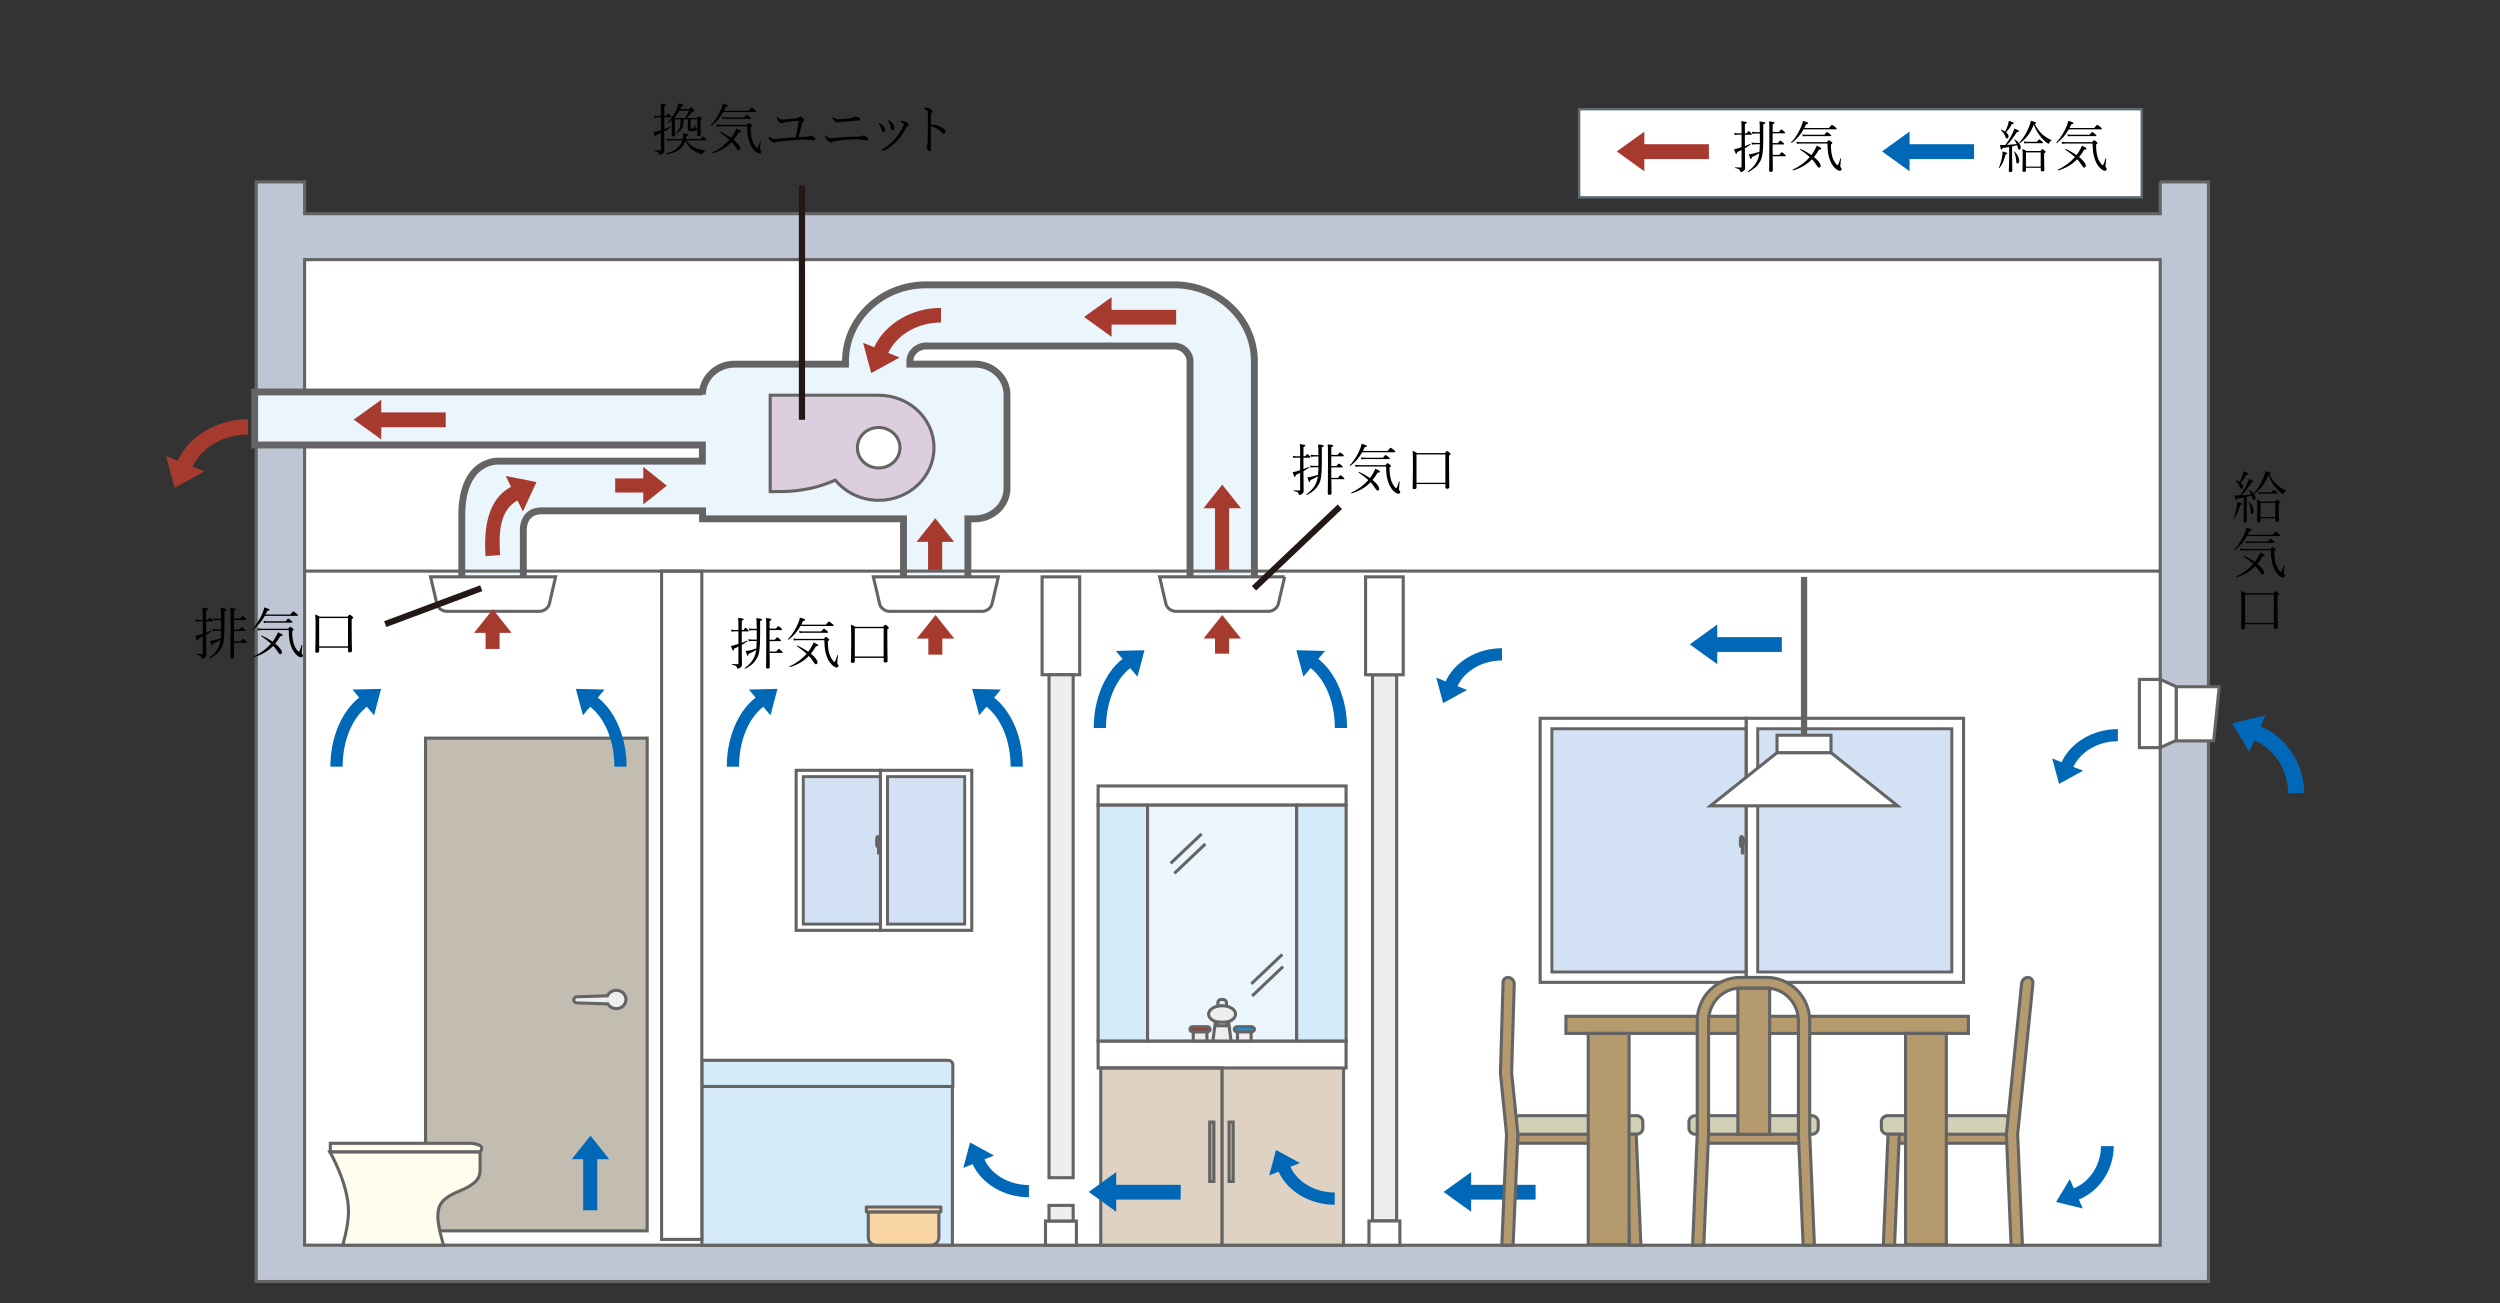<?xml version="1.0" encoding="UTF-8"?>
<svg id="_レイヤー_2" data-name="レイヤー 2" xmlns="http://www.w3.org/2000/svg" xmlns:xlink="http://www.w3.org/1999/xlink" viewBox="0 0 434.34 226.44">
  <rect x="0" y="0" width="434.34" height="226.44" fill="#333333" stroke="none"/>
  <defs>
    <style>
      .cls-1, .cls-2, .cls-3, .cls-4, .cls-5, .cls-6, .cls-7, .cls-8 {
        fill: none;
      }

      .cls-2 {
        stroke-width: 1.09px;
      }

      .cls-2, .cls-3, .cls-4, .cls-5, .cls-9, .cls-8 {
        stroke: #656464;
      }

      .cls-3 {
        stroke-width: 1.2px;
      }

      .cls-10 {
        fill: #d2e2f4;
      }

      .cls-4 {
        stroke-width: .51px;
      }

      .cls-5, .cls-9, .cls-8 {
        stroke-width: .54px;
      }

      .cls-6 {
        stroke: #231815;
        stroke-width: 1.08px;
      }

      .cls-11 {
        fill: #bfc6d3;
      }

      .cls-12 {
        fill: #b59a6d;
      }

      .cls-7 {
        stroke: #5d6970;
        stroke-width: .42px;
      }

      .cls-13 {
        fill: #009fe8;
      }

      .cls-14 {
        fill: #dccedf;
      }

      .cls-15 {
        fill: #d2d0b5;
      }

      .cls-16 {
        fill: #c2bcb1;
      }

      .cls-9, .cls-17 {
        fill: #fff;
      }

      .cls-18 {
        fill: #dfd2c2;
      }

      .cls-19 {
        fill: #d5ebf9;
      }

      .cls-20 {
        fill: #eaf5fc;
      }

      .cls-21 {
        fill: #fad6a4;
      }

      .cls-22 {
        fill: #fffded;
      }

      .cls-23 {
        fill: #eeeeef;
      }

      .cls-8 {
        stroke-linejoin: round;
      }

      .cls-24 {
        fill: #0068b6;
      }

      .cls-25 {
        fill: #d2ecfa;
      }

      .cls-26 {
        clip-path: url(#clippath);
      }

      .cls-27 {
        fill: #a73a2f;
      }

      .cls-28 {
        fill: #656464;
      }
    </style>
    <clipPath id="clippath">
      <polyline class="cls-1" points="434.34 0 434.34 226.44 0 226.44 0 0"/>
    </clipPath>
  </defs>
  <g id="image2">
    <g class="cls-26">
      <g>
        <rect class="cls-1" x="7.97" y="35.68" width="413.93" height="185.74"/>
        <g>
          <g>
            <rect class="cls-17" x="274.35" y="18.97" width="97.75" height="15.32"/>
            <rect class="cls-17" x="52.92" y="45.11" width="322.39" height="171.22"/>
            <path class="cls-11" d="M114.94,216.33h-62.02V45.11h322.39v171.23H114.94ZM375.31,31.6v5.53H52.92v-5.53h-8.4v191.04h339.17V31.6h-8.39Z"/>
            <path class="cls-5" d="M114.94,216.33h-62.02V45.11h322.39v171.23H114.94M375.31,31.6v5.53H52.92v-5.53h-8.4v191.04h339.17V31.6h-8.39Z"/>
            <rect class="cls-23" x="238.45" y="117.23" width="4.2" height="94.89"/>
            <rect class="cls-5" x="238.45" y="117.23" width="4.2" height="94.89"/>
            <rect class="cls-17" x="237.25" y="100.22" width="6.54" height="17.01"/>
            <rect class="cls-5" x="237.25" y="100.22" width="6.54" height="17.01"/>
            <rect class="cls-17" x="237.84" y="212.13" width="5.37" height="4.21"/>
            <rect class="cls-5" x="237.84" y="212.13" width="5.37" height="4.21"/>
            <rect class="cls-17" x="181.05" y="100.22" width="6.53" height="17.01"/>
            <rect class="cls-5" x="181.05" y="100.22" width="6.53" height="17.01"/>
            <rect class="cls-17" x="181.64" y="212.13" width="5.37" height="4.21"/>
            <rect class="cls-5" x="181.64" y="212.13" width="5.37" height="4.21"/>
            <rect class="cls-23" x="182.25" y="117.23" width="4.2" height="87.38"/>
            <rect class="cls-5" x="182.25" y="117.23" width="4.2" height="87.38"/>
            <rect class="cls-23" x="182.25" y="209.42" width="4.2" height="2.71"/>
            <rect class="cls-5" x="182.25" y="209.42" width="4.2" height="2.71"/>
            <polygon class="cls-17" points="375.32 129.89 378.11 128.62 378.11 119.31 375.32 118.05 375.32 129.89"/>
            <polygon class="cls-5" points="378.11 128.62 375.31 129.89 375.31 118.04 378.11 119.31 378.11 128.62"/>
            <rect class="cls-16" x="73.93" y="128.24" width="38.51" height="85.6"/>
            <rect class="cls-5" x="73.93" y="128.24" width="38.51" height="85.6"/>
            <g>
              <path class="cls-23" d="M107.07,172.05c-.69,0-1.28.4-1.54.96l-5.29.17c-.31,0-.56.24-.56.53s.25.53.56.53l5.36.17c.29.49.84.83,1.47.83.93,0,1.68-.71,1.68-1.6s-.75-1.59-1.68-1.59"/>
              <path class="cls-5" d="M107.07,172.05c-.69,0-1.28.4-1.54.96l-5.29.17c-.31,0-.56.24-.56.53s.25.53.56.53l5.36.17c.29.49.84.83,1.47.83.93,0,1.68-.71,1.68-1.6s-.75-1.59-1.68-1.59Z"/>
              <path class="cls-22" d="M57.39,198.63h24.41c.29,0,1.87.24,1.87.73v.25c0,.3-.25.54-.57.54h-25.71v-1.52Z"/>
              <path class="cls-5" d="M57.39,198.63h24.41c.29,0,1.87.24,1.87.73v.25c0,.3-.25.54-.57.54h-25.71v-1.52Z"/>
              <path class="cls-22" d="M60.55,210.5c0,2.51-1.01,5.83-1.01,5.83h17.52s-1.01-3.29-.99-4.99c.02-1.7.37-3.04,3.67-4.38,3.3-1.34,3.67-2.52,3.67-3.75v-3.06h-26.09s3.23,5.51,3.23,10.35"/>
              <path class="cls-5" d="M60.55,210.5c0,2.51-1.01,5.83-1.01,5.83h17.52s-1.01-3.29-.99-4.99c.02-1.7.37-3.04,3.67-4.38,3.3-1.34,3.67-2.52,3.67-3.75v-3.06h-26.09s3.23,5.51,3.23,10.35Z"/>
            </g>
            <polygon class="cls-24" points="309.57 110.69 298.35 110.69 298.35 108.5 293.57 111.95 298.35 115.39 298.35 113.27 309.57 113.27 309.57 110.69"/>
            <polygon class="cls-24" points="266.79 205.84 255.59 205.84 255.59 203.63 250.8 207.08 255.59 210.53 255.59 208.41 266.79 208.41 266.79 205.84"/>
            <polygon class="cls-27" points="163.72 113.74 163.72 110.95 165.8 110.95 162.54 106.85 159.27 110.95 161.28 110.95 161.28 113.74 163.72 113.74"/>
            <polygon class="cls-27" points="213.54 113.57 213.54 110.94 215.61 110.94 212.35 106.85 209.09 110.94 211.09 110.94 211.09 113.57 213.54 113.57"/>
            <g>
              <path class="cls-27" d="M43.1,75.49v-2.65c-5.36,0-10.24,2.89-12.23,7.2l-2.02-.81,1.49,5.52,5.19-2.85-2.08-.83c1.54-3.34,5.4-5.58,9.64-5.58"/>
              <path class="cls-24" d="M229.04,114.48l1.16-1.39-4.98-.12,1.23,4.59,1.26-1.49c2.59,2.04,4.2,6.01,4.2,10.41h2.12c0-5-1.9-9.58-4.99-11.99"/>
              <path class="cls-24" d="M195.02,114.48l-1.16-1.39,4.98-.12-1.22,4.59-1.27-1.49c-2.59,2.04-4.2,6.01-4.2,10.41h-2.13c0-5,1.91-9.58,4.99-11.99"/>
              <path class="cls-24" d="M172.72,121.19l1.17-1.39-4.99-.12,1.23,4.59,1.25-1.48c2.6,2.03,4.2,6,4.2,10.41h2.12c0-5-1.91-9.58-4.99-12"/>
              <path class="cls-24" d="M131.27,121.19l-1.17-1.39,4.98-.12-1.22,4.59-1.26-1.48c-2.6,2.03-4.2,6-4.2,10.41h-2.13c0-5,1.9-9.58,5-12"/>
              <path class="cls-24" d="M397.51,137.81h2.8c0-5.1-3.04-9.75-7.57-11.62l.86-1.93-5.82,1.41,3,4.94.88-1.98c3.5,1.46,5.86,5.14,5.86,9.18"/>
            </g>
            <rect class="cls-18" x="191.24" y="185.54" width="21.09" height="30.79"/>
            <rect class="cls-5" x="191.24" y="185.54" width="21.09" height="30.79"/>
            <rect class="cls-18" x="212.33" y="185.54" width="21.09" height="30.79"/>
            <path class="cls-5" d="M233.86,136.55h-43.08v3.33h43.08v-3.33ZM233.86,180.86h-43.08v4.68h43.08v-4.68ZM233.42,216.33h-21.09v-30.79h21.09v30.79Z"/>
            <rect class="cls-25" x="190.78" y="139.89" width="8.59" height="40.97"/>
            <rect class="cls-5" x="190.78" y="139.89" width="8.59" height="40.97"/>
            <rect class="cls-20" x="199.37" y="139.89" width="25.91" height="40.97"/>
            <rect class="cls-5" x="199.37" y="139.89" width="25.91" height="40.97"/>
            <rect class="cls-25" x="225.28" y="139.89" width="8.59" height="40.97"/>
            <rect class="cls-5" x="225.28" y="139.89" width="8.59" height="40.97"/>
            <polygon class="cls-23" points="213.41 177.22 211.2 177.22 210.72 180.86 213.88 180.86 213.41 177.22"/>
            <polygon class="cls-5" points="213.41 177.22 211.2 177.22 210.72 180.86 213.88 180.86 213.41 177.22"/>
            <g>
              <path class="cls-23" d="M211.59,174.18c0-.29.25-.53.56-.53h.37c.3,0,.56.24.56.53v2.13c0,.3-.26.55-.56.55h-.37c-.32,0-.56-.25-.56-.55v-2.13Z"/>
              <path class="cls-5" d="M211.59,174.18c0-.29.25-.53.56-.53h.37c.3,0,.56.24.56.53v2.13c0,.3-.26.55-.56.55h-.37c-.32,0-.56-.25-.56-.55v-2.13Z"/>
              <path class="cls-23" d="M214.66,176.2c0,.81-1.05,1.47-2.34,1.47s-2.35-.66-2.35-1.47,1.05-1.47,2.35-1.47,2.34.65,2.34,1.47"/>
              <path class="cls-5" d="M214.66,176.2c0,.81-1.05,1.47-2.34,1.47s-2.35-.66-2.35-1.47,1.05-1.47,2.35-1.47,2.34.65,2.34,1.47Z"/>
              <path class="cls-27" d="M210.25,178.82c0,.26-.24.46-.55.46h-2.4c-.3,0-.56-.2-.56-.46s.25-.45.56-.45h2.4c.31,0,.55.2.55.45"/>
              <path class="cls-5" d="M210.25,178.82c0,.26-.24.46-.55.46h-2.4c-.3,0-.56-.2-.56-.46s.25-.45.56-.45h2.4c.31,0,.55.2.55.45Z"/>
            </g>
            <rect class="cls-23" x="207.31" y="179.28" width="2.37" height="1.58"/>
            <rect class="cls-5" x="207.31" y="179.28" width="2.38" height="1.58"/>
            <g>
              <path class="cls-13" d="M217.94,178.82c0,.26-.26.46-.56.46h-2.39c-.31,0-.55-.2-.55-.46s.24-.45.55-.45h2.39c.3,0,.56.2.56.45"/>
              <path class="cls-5" d="M217.94,178.82c0,.26-.26.46-.56.46h-2.39c-.31,0-.55-.2-.55-.46s.24-.45.55-.45h2.39c.3,0,.56.2.56.45Z"/>
            </g>
            <rect class="cls-23" x="214.99" y="179.28" width="2.37" height="1.58"/>
            <rect class="cls-5" x="214.99" y="179.28" width="2.37" height="1.58"/>
            <rect class="cls-23" x="211.47" y="177.59" width="1.73" height=".62"/>
            <rect class="cls-5" x="211.47" y="177.59" width="1.73" height=".62"/>
            <g>
              <path class="cls-24" d="M367.95,128.79v-2.12c-4.29,0-8.2,2.31-9.78,5.75l-1.63-.65,1.19,4.42,4.17-2.29-1.68-.66c1.24-2.67,4.33-4.46,7.73-4.46"/>
              <path class="cls-24" d="M260.95,114.75v-2.13c-4.3,0-8.21,2.31-9.79,5.76l-1.63-.65,1.19,4.42,4.16-2.28-1.66-.66c1.24-2.67,4.31-4.46,7.73-4.46"/>
              <path class="cls-24" d="M231.89,207.18v2.13c-4.29,0-8.2-2.31-9.77-5.76l-1.62.66,1.19-4.42,4.16,2.27-1.66.66c1.23,2.68,4.32,4.46,7.71,4.46"/>
              <path class="cls-24" d="M365.01,199.13h2.22c0,4.06-2.43,7.79-6.06,9.28l.69,1.55-4.65-1.13,2.39-3.96.7,1.59c2.82-1.17,4.71-4.12,4.71-7.33"/>
              <path class="cls-24" d="M178.76,205.88v2.13c-4.29,0-8.2-2.31-9.79-5.76l-1.61.66,1.17-4.42,4.16,2.27-1.67.66c1.24,2.68,4.33,4.46,7.73,4.46"/>
              <path class="cls-24" d="M103.86,121.19l1.18-1.39-4.99-.12,1.22,4.59,1.27-1.48c2.59,2.03,4.2,6,4.2,10.41h2.12c0-5-1.91-9.58-4.99-12"/>
              <path class="cls-24" d="M62.4,121.19l-1.17-1.39,4.98-.12-1.22,4.59-1.26-1.48c-2.59,2.03-4.2,6-4.2,10.41h-2.13c0-5,1.92-9.58,5-12"/>
            </g>
            <path class="cls-5" d="M222.91,167.93l-5.37,5.11M222.78,165.82l-5.38,5.11M209.41,146.63l-5.38,5.11M208.75,144.89l-5.37,5.11"/>
            <rect class="cls-19" x="121.94" y="188.76" width="43.52" height="27.57"/>
            <rect class="cls-5" x="121.94" y="188.76" width="43.52" height="27.57"/>
            <g>
              <path class="cls-21" d="M163.12,210.55v4.45c0,.74-.63,1.34-1.4,1.34h-9.47c-.76,0-1.4-.6-1.4-1.34v-4.45h12.27Z"/>
              <path class="cls-8" d="M163.12,210.55v4.45c0,.74-.63,1.34-1.4,1.34h-9.47c-.76,0-1.4-.6-1.4-1.34v-4.45h12.27Z"/>
            </g>
            <rect class="cls-21" x="150.52" y="209.7" width="12.94" height=".85"/>
            <rect class="cls-8" x="150.52" y="209.7" width="12.94" height=".84"/>
            <g>
              <path class="cls-19" d="M165.54,188.76h-43.6v-4.55h42.75c.22,0,.44.08.59.23.17.15.26.35.26.56v3.75Z"/>
              <path class="cls-5" d="M165.54,188.76h-43.6v-4.55h42.75c.22,0,.44.08.59.23.17.15.26.35.26.56v3.75Z"/>
            </g>
            <rect class="cls-17" x="152.95" y="133.83" width="15.88" height="27.8"/>
            <rect class="cls-5" x="152.95" y="133.83" width="15.88" height="27.8"/>
            <rect class="cls-10" x="154.19" y="134.93" width="13.41" height="25.62"/>
            <rect class="cls-4" x="154.19" y="134.93" width="13.41" height="25.62"/>
            <rect class="cls-17" x="138.32" y="133.83" width="14.64" height="27.8"/>
            <rect class="cls-5" x="138.32" y="133.83" width="14.64" height="27.8"/>
            <rect class="cls-10" x="139.56" y="134.93" width="13.39" height="25.62"/>
            <rect class="cls-4" x="139.56" y="134.93" width="13.39" height="25.62"/>
            <rect class="cls-17" x="303.34" y="124.79" width="37.8" height="45.88"/>
            <rect class="cls-5" x="303.34" y="124.79" width="37.8" height="45.88"/>
            <rect class="cls-10" x="305.38" y="126.61" width="33.72" height="42.26"/>
            <rect class="cls-4" x="305.38" y="126.61" width="33.72" height="42.26"/>
            <rect class="cls-17" x="267.58" y="124.79" width="35.78" height="45.88"/>
            <rect class="cls-5" x="267.58" y="124.79" width="35.78" height="45.88"/>
            <rect class="cls-10" x="269.62" y="126.61" width="33.72" height="42.26"/>
            <rect class="cls-4" x="269.62" y="126.61" width="33.72" height="42.26"/>
            <g>
              <path class="cls-20" d="M203.94,49.49h-43.08c-7.71,0-13.97,5.95-13.97,13.28v.5h-19.27c-3.07,0-5.59,2.39-5.59,5.31v-.48H44.24v9.21h77.79v2.81s-35.26,0-35.26,0c0,0-6.54-.58-6.54,9.44v14.49h10.69v-12.17s0-3.13,3.14-3.13h28v1.39h34.91v13.91h11.19v-13.91h1.2c3.07,0,5.59-2.39,5.59-5.32v-16.25c0-2.92-2.52-5.31-5.59-5.31h-11.28v-.5c0-1.45,1.27-2.65,2.79-2.65h43.08c1.51,0,2.8,1.2,2.8,2.65v40.44h11.18v-40.44c0-7.33-6.26-13.28-13.98-13.28"/>
              <path class="cls-3" d="M203.94,49.49h-43.08c-7.71,0-13.97,5.95-13.97,13.28v.5h-19.27c-3.07,0-5.59,2.39-5.59,5.31v-.48H44.24v9.21h77.79v2.81s-35.26,0-35.26,0c0,0-6.54-.58-6.54,9.44v14.49h10.69v-12.17s0-3.13,3.14-3.13h28v1.39h34.91v13.91h11.19v-13.91h1.2c3.07,0,5.59-2.39,5.59-5.32v-16.25c0-2.92-2.52-5.31-5.59-5.31h-11.28v-.5c0-1.45,1.27-2.65,2.79-2.65h43.08c1.51,0,2.8,1.2,2.8,2.65v40.44h11.18v-40.44c0-7.33-6.26-13.28-13.98-13.28Z"/>
              <path class="cls-17" d="M173.45,100.22l-1.1,4.7c-.16.71-.93,1.29-1.7,1.29h-16.13c-.76,0-1.53-.58-1.7-1.29l-1.09-4.7h21.72Z"/>
              <path class="cls-5" d="M173.45,100.22l-1.1,4.7c-.16.71-.93,1.29-1.7,1.29h-16.13c-.76,0-1.53-.58-1.7-1.29l-1.09-4.7h21.72Z"/>
              <path class="cls-17" d="M96.53,100.22l-1.09,4.7c-.17.71-.93,1.29-1.71,1.29h-16.13c-.76,0-1.54-.58-1.7-1.29l-1.09-4.7h21.72Z"/>
              <path class="cls-5" d="M96.53,100.22l-1.09,4.7c-.17.71-.93,1.29-1.71,1.29h-16.13c-.76,0-1.54-.58-1.7-1.29l-1.09-4.7h21.72Z"/>
              <path class="cls-17" d="M223.19,100.22l-1.1,4.7c-.16.71-.94,1.29-1.7,1.29h-16.12c-.78,0-1.54-.58-1.71-1.29l-1.09-4.7h21.73Z"/>
              <path class="cls-5" d="M223.19,100.22l-1.1,4.7c-.16.71-.94,1.29-1.7,1.29h-16.12c-.78,0-1.54-.58-1.71-1.29l-1.09-4.7h21.73Z"/>
            </g>
            <rect class="cls-12" x="272.06" y="176.57" width="69.92" height="2.97"/>
            <rect class="cls-5" x="272.06" y="176.57" width="69.92" height="2.97"/>
            <polygon class="cls-24" points="205.13 205.84 193.93 205.84 193.93 203.63 189.15 207.08 193.93 210.53 193.93 208.41 205.13 208.41 205.13 205.84"/>
            <rect class="cls-12" x="263.68" y="196.38" width="18.96" height="2.24"/>
            <rect class="cls-5" x="263.68" y="196.38" width="18.96" height="2.24"/>
            <g>
              <path class="cls-15" d="M285.42,196c0,.58-.5,1.06-1.11,1.06h-20.22c-.61,0-1.13-.48-1.13-1.06v-1.11c0-.57.52-1.06,1.13-1.06h20.22c.62,0,1.11.49,1.11,1.06v1.11Z"/>
              <path class="cls-5" d="M285.42,196c0,.58-.5,1.06-1.11,1.06h-20.22c-.61,0-1.13-.48-1.13-1.06v-1.11c0-.57.52-1.06,1.13-1.06h20.22c.62,0,1.11.49,1.11,1.06v1.11Z"/>
            </g>
            <polygon class="cls-12" points="282.3 197.07 283.13 216.33 285.08 216.33 284.27 197.07 282.3 197.07"/>
            <polygon class="cls-5" points="282.3 197.05 283.13 216.33 285.08 216.33 284.27 197.05 282.3 197.05"/>
            <g>
              <path class="cls-12" d="M262.62,186.35l.46-15.49c-.06-.57-.55-1.05-1.09-1.05s-.92.48-.86,1.05l-.45,15.63,1.06,10.56-.82,19.28h1.96l.83-19.28-1.09-10.7Z"/>
              <path class="cls-5" d="M262.62,186.35l.46-15.49c-.06-.57-.55-1.05-1.09-1.05s-.92.48-.86,1.05l-.45,15.63,1.06,10.56-.82,19.28h1.96l.83-19.28-1.09-10.7Z"/>
            </g>
            <rect class="cls-12" x="329.64" y="196.38" width="18.97" height="2.24"/>
            <rect class="cls-5" x="329.64" y="196.38" width="18.97" height="2.24"/>
            <g>
              <path class="cls-15" d="M326.86,196c0,.58.51,1.06,1.12,1.06h20.21c.62,0,1.12-.48,1.12-1.06v-1.11c0-.57-.5-1.06-1.12-1.06h-20.21c-.62,0-1.12.49-1.12,1.06v1.11Z"/>
              <path class="cls-5" d="M326.86,196c0,.58.51,1.06,1.12,1.06h20.21c.62,0,1.12-.48,1.12-1.06v-1.11c0-.57-.5-1.06-1.12-1.06h-20.21c-.62,0-1.12.49-1.12,1.06v1.11Z"/>
            </g>
            <polygon class="cls-12" points="328.02 197.07 327.2 216.33 329.15 216.33 329.98 197.07 328.02 197.07"/>
            <polygon class="cls-5" points="329.98 197.05 329.15 216.33 327.2 216.33 328.02 197.05 329.98 197.05"/>
            <g>
              <path class="cls-12" d="M349.66,186.35l1.57-15.49c.06-.57.55-1.05,1.08-1.05s.94.48.88,1.05l-1.58,15.63-1.07,10.56.83,19.28h-1.97l-.82-19.28,1.08-10.7Z"/>
              <path class="cls-5" d="M349.66,186.35l1.57-15.49c.06-.57.55-1.05,1.08-1.05s.94.48.88,1.05l-1.58,15.63-1.07,10.56.83,19.28h-1.97l-.82-19.28,1.08-10.7Z"/>
            </g>
            <rect class="cls-12" x="296.02" y="196.38" width="17.09" height="2.24"/>
            <rect class="cls-5" x="296.02" y="196.38" width="17.09" height="2.24"/>
            <g>
              <path class="cls-15" d="M315.89,196c0,.58-.5,1.06-1.12,1.06h-20.22c-.62,0-1.12-.48-1.12-1.06v-1.11c0-.57.5-1.06,1.12-1.06h20.22c.62,0,1.12.49,1.12,1.06v1.11Z"/>
              <path class="cls-5" d="M315.89,196c0,.58-.5,1.06-1.12,1.06h-20.22c-.62,0-1.12-.48-1.12-1.06v-1.11c0-.57.5-1.06,1.12-1.06h20.22c.62,0,1.12.49,1.12,1.06v1.11Z"/>
              <path class="cls-12" d="M302.37,169.81c-4.13,0-7.5,3.39-7.5,7.57v19.68l-.8,19.27h1.94l.83-19.27v-19.68c0-3.14,2.47-5.71,5.53-5.71h4.54c3.05,0,5.54,2.57,5.54,5.71v19.68l.82,19.27h1.96l-.82-19.27v-19.68c0-4.18-3.36-7.57-7.49-7.57h-4.54Z"/>
              <path class="cls-5" d="M302.37,169.81c-4.13,0-7.5,3.39-7.5,7.57v19.68l-.8,19.27h1.94l.83-19.27v-19.68c0-3.14,2.47-5.71,5.53-5.71h4.54c3.05,0,5.54,2.57,5.54,5.71v19.68l.82,19.27h1.96l-.82-19.27v-19.68c0-4.18-3.36-7.57-7.49-7.57h-4.54Z"/>
            </g>
            <rect class="cls-12" x="301.93" y="171.7" width="5.52" height="25.37"/>
            <rect class="cls-5" x="301.93" y="171.7" width="5.52" height="25.37"/>
            <rect class="cls-12" x="275.93" y="179.54" width="7.1" height="36.69"/>
            <rect class="cls-5" x="275.93" y="179.54" width="7.1" height="36.69"/>
            <rect class="cls-12" x="331.06" y="179.54" width="7.09" height="36.69"/>
            <rect class="cls-5" x="331.06" y="179.54" width="7.09" height="36.69"/>
            <line class="cls-2" x1="313.43" y1="129.25" x2="313.43" y2="100.22"/>
            <polygon class="cls-17" points="318.11 130.76 308.74 130.76 297.17 140 329.68 140 318.11 130.76"/>
            <polygon class="cls-5" points="318.11 130.76 308.74 130.76 297.17 140 329.68 140 318.11 130.76"/>
            <rect class="cls-17" x="308.74" y="127.73" width="9.38" height="3.03"/>
            <rect class="cls-5" x="308.73" y="127.73" width="9.38" height="3.03"/>
            <g>
              <path class="cls-14" d="M152.66,68.66h-18.85v16.74h1.86c1.81,0,3.52-.2,5.28-.59,1.46-.34,2.82-.8,4.17-1.39,1.76,2.12,4.49,3.5,7.55,3.5,5.31,0,9.6-4.09,9.6-9.13s-4.29-9.12-9.6-9.12"/>
              <path class="cls-5" d="M152.66,68.66h-18.85v16.74h1.86c1.81,0,3.52-.2,5.28-.59,1.46-.34,2.82-.8,4.17-1.39,1.76,2.12,4.49,3.5,7.55,3.5,5.31,0,9.6-4.09,9.6-9.13s-4.29-9.12-9.6-9.12Z"/>
            </g>
            <polygon class="cls-27" points="77.44 71.65 66.24 71.65 66.24 69.45 61.45 72.9 66.24 76.35 66.24 74.23 77.44 74.23 77.44 71.65"/>
            <polygon class="cls-27" points="204.34 53.83 193.12 53.83 193.12 51.62 188.34 55.07 193.12 58.52 193.12 56.4 204.34 56.4 204.34 53.83"/>
            <polygon class="cls-27" points="163.69 99.02 163.69 94.14 165.76 94.14 162.49 90.04 159.24 94.14 161.24 94.14 161.24 99.02 163.69 99.02"/>
            <polygon class="cls-24" points="103.77 210.27 103.77 201.4 105.85 201.4 102.59 197.32 99.32 201.4 101.32 201.4 101.32 210.27 103.77 210.27"/>
            <polygon class="cls-27" points="106.88 85.57 111.76 85.57 111.76 87.64 115.85 84.38 111.76 81.11 111.76 83.12 106.88 83.12 106.88 85.57"/>
            <polygon class="cls-27" points="213.54 99.02 213.54 88.3 215.61 88.3 212.35 84.2 209.09 88.3 211.09 88.3 211.09 99.02 213.54 99.02"/>
            <g>
              <path class="cls-17" d="M156.36,77.78c0,1.94-1.66,3.52-3.71,3.52s-3.69-1.57-3.69-3.52,1.65-3.51,3.69-3.51,3.71,1.58,3.71,3.51"/>
              <path class="cls-5" d="M156.36,77.78c0,1.94-1.66,3.52-3.71,3.52s-3.69-1.57-3.69-3.52,1.65-3.51,3.69-3.51,3.71,1.58,3.71,3.51Z"/>
              <path class="cls-27" d="M163.49,56.02v-2.53c-5.09,0-9.74,2.76-11.62,6.84l-1.92-.77,1.41,5.26,4.94-2.71-1.98-.79c1.47-3.18,5.14-5.29,9.17-5.29"/>
              <path class="cls-27" d="M86.88,96.45l-2.52.17c-.35-5.07.45-9.9,4.41-12.05l-.9-1.87,5.34,1.05-2.37,5.11-.93-1.92c-3.06,1.68-3.3,5.47-3.03,9.5"/>
            </g>
            <rect class="cls-16" x="210.17" y="194.94" width=".72" height="10.3"/>
            <rect class="cls-5" x="210.17" y="194.94" width=".72" height="10.32"/>
            <rect class="cls-16" x="213.53" y="194.94" width=".72" height="10.3"/>
            <rect class="cls-5" x="213.53" y="194.94" width=".72" height="10.32"/>
            <g>
              <path class="cls-28" d="M152.31,146.31c0,.48-.01.78.2.78s.38-.39.38-.87-.18-.88-.38-.88-.2.48-.2.97"/>
              <path class="cls-5" d="M152.31,146.31c0,.48-.01.78.2.78s.38-.39.38-.87-.18-.88-.38-.88-.2.48-.2.97Z"/>
            </g>
            <rect class="cls-28" x="152.37" y="146.98" width=".61" height="1.46"/>
            <g>
              <path class="cls-28" d="M302.37,146.31c0,.48-.02.78.19.78s.38-.39.38-.87-.17-.88-.38-.88-.19.48-.19.97"/>
              <path class="cls-5" d="M302.37,146.31c0,.48-.02.78.19.78s.38-.39.38-.87-.17-.88-.38-.88-.19.48-.19.97Z"/>
            </g>
            <rect class="cls-28" x="302.44" y="146.98" width=".63" height="1.46"/>
            <line class="cls-6" x1="139.33" y1="72.93" x2="139.33" y2="32.25"/>
            <polygon class="cls-27" points="296.9 25.05 285.68 25.05 285.68 22.87 280.89 26.31 285.68 29.76 285.68 27.63 296.9 27.63 296.9 25.05"/>
            <polygon class="cls-24" points="342.97 25.05 331.76 25.05 331.76 22.86 326.98 26.3 331.76 29.75 331.76 27.63 342.97 27.63 342.97 25.05"/>
            <rect class="cls-7" x="274.35" y="18.97" width="97.75" height="15.32"/>
            <rect class="cls-17" x="371.69" y="118.04" width="3.62" height="11.85"/>
            <rect class="cls-5" x="371.69" y="118.04" width="3.62" height="11.85"/>
            <polygon class="cls-17" points="384.6 128.72 378.11 128.72 378.11 119.31 385.56 119.31 384.6 128.72"/>
            <polygon class="cls-5" points="384.6 128.72 378.11 128.72 378.11 119.31 385.56 119.31 384.6 128.72"/>
          </g>
          <line class="cls-6" x1="66.93" y1="108.43" x2="83.61" y2="102.19"/>
          <polygon class="cls-27" points="86.8 112.74 86.8 109.95 88.88 109.95 85.62 105.85 82.36 109.95 84.36 109.95 84.36 112.74 86.8 112.74"/>
          <g>
            <path d="M115.39,22.45c.33-.12.66-.25,1-.39.06-.02.1.07.05.11-.34.26-.68.48-1.05.66,0,2.64.03,2.96.03,3.3,0,.29-.13.47-.28.6-.12.1-.35.17-.53.17-.09,0-.11-.01-.12-.13-.03-.24-.12-.41-.8-.56-.06-.01-.05-.13.01-.13.49.04.72.05.94.05.13,0,.18-.05.18-.17v-2.85c-.23.11-.48.21-.74.31-.05.25-.09.32-.18.32-.08,0-.14-.02-.36-.81.19,0,.37-.05.63-.12.21-.05.43-.12.66-.19v-2.22h-.59c-.17,0-.29.01-.55.05l-.09-.35c.25.05.39.06.64.06h.59c0-1.58-.01-1.79-.06-2.17.84.11.95.16.95.26,0,.07-.04.13-.31.24v1.66h.25c.27-.35.33-.39.39-.39.05,0,.12.04.43.32.13.11.17.17.17.22s-.03.09-.13.09h-1.11v2.03ZM116.59,24.4c-.21,0-.35.01-.62.05l-.11-.36c.29.05.46.07.71.07h2.03c.06-.21.09-.41.09-.58,0-.14,0-.28,0-.42.73.09.89.13.89.25,0,.08-.05.13-.31.21-.02.19-.05.36-.08.53h2.58c.26-.42.31-.45.37-.45.05,0,.1.03.41.36.13.13.16.19.16.24s-.04.09-.13.09h-3.29c.34.53.69.87,1.15,1.13.61.35,1.38.55,2.14.6.05,0,.05.09,0,.1-.22.05-.34.15-.44.42-.03.1-.08.14-.15.14-.06,0-.19-.03-.39-.1-.53-.18-1.02-.43-1.43-.77-.47-.39-.76-.81-1.08-1.46-.16.49-.39.9-.73,1.24-.62.62-1.45.95-2.68,1.14-.06.01-.09-.12-.03-.14,1.28-.37,1.84-.7,2.43-1.43.19-.22.34-.55.45-.88h-1.96ZM119.67,18.97c.25-.3.32-.34.37-.34.07,0,.14.05.41.31.13.13.18.21.18.28,0,.08-.09.14-.37.21-.35.46-.58.74-.88,1.07h1.68c.25-.28.3-.3.35-.3s.1.02.35.24c.14.12.17.17.17.22,0,.07-.02.11-.23.25v1.25c0,.97.03,1.16.03,1.27,0,.18-.11.23-.36.23-.18,0-.23-.05-.23-.19,0-.11.01-.39.01-1.24v-1.5h-1.16v1.39c0,.2.02.23.22.23.19,0,.25,0,.31-.1s.11-.3.17-.64c.01-.06.11-.05.11.01v.44c0,.15.02.17.14.21.09.03.15.08.15.2,0,.11-.08.2-.22.25s-.36.09-.7.09c-.49,0-.67-.15-.67-.52,0-.17.01-.32.01-.76v-.8h-.74c-.01,1.34-.29,1.91-1.23,2.42-.05.03-.12-.05-.08-.09.61-.57.79-1.01.79-2.05v-.27h-.99v1.42c0,.87.03,1.21.03,1.32,0,.18-.11.23-.36.23-.17,0-.22-.05-.22-.19,0-.11,0-.39,0-1.29,0-.69,0-1.06,0-1.34-.18.16-.37.31-.59.47-.05.04-.14-.08-.1-.12.84-.85,1.26-1.58,1.61-2.42.13-.31.21-.6.24-.86.69.18.87.22.87.34,0,.09-.09.16-.37.21-.06.15-.13.29-.21.44h1.53ZM118.03,19.22c-.23.43-.52.83-.85,1.19.04.03.08.06.13.09h1.77c.29-.5.44-.8.61-1.28h-1.65Z"/>
            <path d="M130.08,19.23c.42-.51.47-.54.53-.54.05,0,.11.03.57.4.21.18.24.22.24.28,0,.07-.03.1-.13.1h-5.63c-.54.97-1.2,1.72-2.05,2.37-.05.03-.15-.07-.11-.11.74-.71,1.47-1.96,1.84-2.95.1-.27.18-.54.22-.78.63.17.92.3.92.4,0,.11-.1.16-.39.21-.09.21-.19.43-.29.63h4.29ZM127.7,22.86c.12-.23.18-.35.23-.54.58.25.81.4.81.51,0,.13-.09.17-.39.17-.27.48-.57.91-.89,1.29.72.58,1.16,1.13,1.16,1.52,0,.19-.12.32-.27.32-.15,0-.25-.12-.47-.46-.2-.33-.46-.67-.76-.99-.86.89-1.92,1.52-3.29,1.95-.06.02-.11-.11-.06-.14,1.23-.58,2.21-1.31,2.96-2.19-.47-.43-1.04-.87-1.7-1.31-.05-.03.01-.13.07-.11.71.32,1.36.69,1.91,1.08.26-.34.49-.71.68-1.1ZM129.7,21.7c.3-.32.33-.34.38-.34.06,0,.12.02.41.27.15.13.17.19.17.23,0,.07-.04.13-.25.26.02,1.11.11,1.68.3,2.27.13.38.33.77.62,1.12.14.16.18.2.24.2s.19-.17.49-1.17c.02-.06.12-.04.11.02-.07.67-.12,1.18-.12,1.28,0,.15.01.2.11.29.08.07.11.15.11.23,0,.19-.16.32-.32.32-.14,0-.32-.08-.54-.23-.39-.28-.87-.83-1.15-1.6-.29-.77-.43-1.46-.45-2.91h-4.58c-.31,0-.48.01-.71.06l-.1-.36c.32.04.5.06.8.06h4.49ZM125.44,20.35c.29.05.46.06.73.06h3.09c.37-.43.42-.47.48-.47.05,0,.11.04.52.37.19.15.21.2.21.25s-.04.09-.14.09h-4.17c-.23,0-.38,0-.64.05l-.1-.35Z"/>
            <path d="M140.14,23.75c.2-.01.32-.04.41-.09.07-.04.14-.06.21-.06.18,0,.39.07.55.16.25.14.35.24.35.37,0,.17-.1.23-.23.23-.09,0-.27-.01-.44-.03-.24-.03-.54-.05-1-.06-.45-.01-1.14,0-1.92.05-1.04.07-2.09.2-2.83.3-.27.04-.4.07-.47.11-.12.06-.17.07-.25.07-.17,0-.38-.13-.56-.29-.19-.18-.37-.39-.37-.59,0-.12.05-.17.09-.17.03,0,.07.03.13.09.21.21.43.3.63.3.12,0,.35,0,.63-.03.97-.09,2.15-.2,3.18-.26.2-.97.38-1.92.53-2.89-.78.05-1.67.17-2.43.29-.17.03-.28.04-.35.08-.07.04-.16.07-.25.07-.15,0-.37-.16-.52-.34-.14-.17-.28-.39-.28-.56,0-.11.04-.15.1-.15.02,0,.07.02.12.07.22.22.42.35.65.35s.42-.02.76-.05c.62-.05,1.27-.11,1.85-.17.11,0,.22-.04.32-.13.12-.1.19-.15.28-.15.09,0,.18.04.39.21.21.17.31.3.31.38,0,.09-.05.15-.19.25-.11.08-.15.15-.19.3-.19.81-.38,1.59-.59,2.41.52-.03,1.02-.05,1.38-.07Z"/>
            <path d="M144.87,23.99c1.4-.16,3.18-.27,4.43-.27.15,0,.26-.03.32-.07.08-.05.19-.1.27-.1.16,0,.33.06.53.16.32.17.4.25.4.46,0,.14-.07.22-.19.22-.15,0-.23,0-.33-.03-.19-.03-.33-.06-.62-.09-.3-.03-.9-.05-1.35-.05-.5,0-1.66.05-3.28.29-.23.04-.36.09-.45.16-.07.05-.14.07-.23.07-.15,0-.4-.13-.67-.41-.26-.27-.31-.44-.31-.55,0-.13.04-.19.1-.19s.11.08.2.17c.22.21.38.26.68.26.11,0,.28-.02.5-.04ZM146.72,20.66c.48-.05.95-.11,1.42-.21.14-.03.18-.06.23-.1.08-.05.14-.1.25-.1.16,0,.46.06.62.16.15.09.21.2.21.31,0,.16-.12.21-.32.22-.96.07-2.01.17-3.04.26-.17.02-.26.03-.36.05-.1.02-.18.03-.23.03-.23,0-.46-.18-.69-.47-.13-.16-.19-.25-.19-.35,0-.07.06-.13.1-.13.03,0,.05.01.11.07.25.23.48.32.72.32.34,0,.67-.03,1.18-.08Z"/>
            <path d="M152.64,21.47s.07-.1.12-.1.09.03.13.05c.25.15.43.31.58.48.21.23.31.46.31.68s-.16.36-.31.36-.25-.08-.31-.39c-.03-.16-.09-.34-.18-.52-.08-.16-.17-.3-.27-.45-.04-.05-.06-.09-.06-.12ZM156.83,21.35c-.1-.05-.22-.1-.33-.12-.04,0-.05-.03-.05-.07,0-.03.03-.07.07-.09.07-.04.17-.05.28-.05.21,0,.55.12.75.26.16.11.3.25.3.39,0,.08-.06.14-.13.18-.09.05-.15.08-.22.22-.46.9-.89,1.58-1.59,2.35-.65.7-1.48,1.35-2.38,1.77-.09.04-.16.05-.19.05-.07,0-.12-.07-.12-.13s.02-.09.09-.13c.88-.55,1.68-1.23,2.3-1.99.53-.65.92-1.24,1.27-2.01.09-.19.14-.31.14-.42,0-.1-.09-.17-.2-.22ZM154.31,21.01s.08-.08.13-.08.08.02.13.05c.26.17.44.36.61.59.16.22.22.45.22.63,0,.27-.13.44-.31.44-.16,0-.26-.05-.31-.42-.02-.18-.07-.36-.14-.54-.07-.2-.17-.36-.27-.53-.04-.06-.05-.09-.05-.14Z"/>
            <path d="M163.26,21.96c.68.27,1.01.62,1.01.9,0,.24-.16.37-.29.37-.15,0-.23-.06-.38-.22-.25-.27-.57-.5-.87-.68-.34-.21-.72-.35-1.02-.43v1.66c0,.66.02,1.92.02,2.31,0,.32-.13.41-.26.41-.12,0-.16-.04-.25-.18-.1-.14-.21-.4-.21-.6,0-.15.04-.22.08-.29.03-.06.08-.28.08-.55.02-.6.03-1.39.03-1.9.01-.97.01-1.94.01-2.83,0-.4,0-.51-.04-.59-.08-.17-.34-.31-.53-.39-.1-.04-.11-.06-.11-.12,0-.08.15-.15.24-.15.22,0,.56.09.8.22.22.12.42.3.42.47,0,.11-.07.21-.18.29-.05.04-.06.15-.07.36-.02.42-.03.99-.03,1.58.43.04,1.06.16,1.55.35Z"/>
          </g>
          <g>
            <path d="M226.76,79.28c.26-.35.31-.39.36-.39s.11.04.41.32c.11.11.14.17.14.22s-.03.09-.13.09h-1.08v1.98c.3-.12.62-.24.92-.39.05-.03.11.09.06.12-.34.24-.65.45-.98.63,0,2.7.04,3.04.04,3.35s-.09.46-.28.61c-.14.11-.36.17-.49.17-.06,0-.08-.01-.1-.13-.05-.29-.15-.41-.84-.55-.06-.01-.05-.13,0-.13.53.04.76.04.92.04.12,0,.17-.04.17-.17v-2.89c-.23.12-.49.23-.75.36-.04.25-.1.33-.18.33s-.13-.07-.37-.81c.21-.03.37-.07.59-.13.23-.07.47-.14.71-.22v-2.18h-.62c-.18,0-.3.02-.56.06l-.09-.37c.25.06.4.07.65.07h.62c0-1.54,0-1.74-.06-2.11.85.1.97.15.97.25,0,.08-.06.14-.33.26v1.59h.29ZM229.06,79.06c-.01-1.22-.03-1.5-.07-1.85.93.1,1,.15,1,.25,0,.09-.06.15-.34.26v2.44c0,2.46-.15,3.29-.55,4.02-.44.76-.99,1.28-2.03,1.82-.05.03-.14-.08-.09-.12.84-.63,1.28-1.14,1.6-1.8.18-.37.3-.76.38-1.35-.45.28-.73.44-1.29.68-.05.27-.1.34-.16.34-.09,0-.12-.03-.38-.82.2-.02.33-.03.56-.08.5-.11.82-.21,1.3-.37.04-.43.06-.87.07-1.3h-.69c-.28,0-.43,0-.67.06l-.1-.37c.31.05.49.07.78.07h.68v-1.63h-.58c-.29,0-.44.02-.7.07l-.09-.38c.31.05.49.07.78.07h.59ZM232.37,79.04c.34-.41.38-.43.44-.43s.11.02.47.33c.17.14.2.2.2.25,0,.05-.04.09-.14.09h-2.05v1.69h.9c.32-.4.37-.43.43-.43.05,0,.1.03.47.33.17.14.19.21.19.25,0,.06-.03.09-.13.09h-1.86c0,.61,0,1.2.01,1.81h1.14c.35-.43.4-.46.45-.46.06,0,.12.03.48.35.18.16.21.21.21.26,0,.06-.04.09-.13.09h-2.15c.01,1.58.03,2.19.03,2.43,0,.19-.12.29-.38.29-.2,0-.27-.09-.27-.25,0-.31.04-1.35.04-5.18,0-2.34,0-2.94-.06-3.36.84.1.96.14.96.26,0,.07-.04.13-.32.25v1.33h1.08Z"/>
            <path d="M241.08,78.33c.42-.51.47-.54.53-.54.05,0,.11.03.57.4.21.18.24.22.24.28,0,.07-.03.1-.13.1h-5.63c-.54.97-1.2,1.72-2.05,2.37-.05.03-.15-.07-.11-.11.74-.71,1.47-1.96,1.84-2.95.1-.27.18-.54.22-.78.63.17.92.3.92.4,0,.11-.1.16-.39.21-.09.21-.19.43-.29.63h4.29ZM238.7,81.96c.12-.23.18-.35.23-.54.58.25.81.4.81.51,0,.13-.09.17-.39.17-.27.48-.57.91-.89,1.29.72.58,1.16,1.13,1.16,1.52,0,.19-.12.32-.27.32-.15,0-.25-.12-.47-.46-.2-.33-.46-.67-.76-.99-.86.89-1.92,1.52-3.29,1.95-.06.02-.11-.11-.06-.14,1.23-.58,2.21-1.31,2.96-2.19-.47-.43-1.04-.87-1.7-1.31-.05-.03.01-.13.07-.11.71.32,1.36.69,1.91,1.08.26-.34.49-.71.68-1.1ZM240.7,80.81c.3-.32.33-.34.38-.34.06,0,.12.02.41.27.15.13.17.19.17.23,0,.07-.04.13-.25.26.02,1.11.11,1.68.3,2.27.13.38.33.77.62,1.12.14.16.18.2.24.2s.19-.17.49-1.17c.02-.06.12-.04.11.02-.07.67-.12,1.18-.12,1.28,0,.15.01.2.11.29.08.07.11.15.11.23,0,.19-.16.32-.32.32-.14,0-.32-.08-.54-.23-.39-.28-.87-.83-1.15-1.6-.29-.77-.43-1.46-.45-2.91h-4.58c-.31,0-.48.01-.71.06l-.1-.36c.32.04.5.06.8.06h4.49ZM236.44,79.46c.29.05.46.06.73.06h3.09c.37-.43.42-.47.48-.47.05,0,.11.04.52.37.19.15.21.2.21.25s-.04.09-.14.09h-4.17c-.23,0-.38,0-.64.05l-.1-.35Z"/>
            <path d="M246.1,84.11v.58c0,.19-.12.29-.4.29-.21,0-.28-.08-.28-.23,0-.3.06-1.02.06-3.59,0-1.64-.01-2.25-.06-2.84.3.12.51.22.79.39h4.81c.31-.33.34-.36.39-.36.06,0,.11.03.45.31.14.13.15.18.15.22,0,.07-.04.13-.26.27v1.75c0,2.47.05,3.44.05,3.71,0,.21-.12.3-.41.3-.2,0-.27-.07-.27-.23v-.58h-5.01ZM251.11,78.96h-5.01v4.91h5.01v-4.91Z"/>
          </g>
          <g>
            <path d="M36.11,107.71c.26-.35.31-.39.36-.39s.11.04.41.32c.11.11.14.17.14.22s-.03.09-.13.09h-1.08v1.98c.3-.12.62-.24.92-.39.05-.03.11.09.06.12-.34.24-.65.45-.98.63,0,2.7.04,3.04.04,3.35s-.09.46-.28.61c-.14.11-.36.17-.49.17-.06,0-.08-.01-.1-.13-.05-.29-.15-.41-.84-.55-.06-.01-.05-.13,0-.13.53.04.76.04.92.04.12,0,.17-.04.17-.17v-2.89c-.23.12-.49.23-.75.36-.04.25-.1.33-.18.33s-.13-.07-.37-.81c.21-.03.37-.07.59-.13.23-.07.47-.14.71-.22v-2.18h-.62c-.18,0-.3.02-.56.06l-.09-.37c.25.06.4.07.65.07h.62c0-1.54,0-1.74-.06-2.11.85.1.97.15.97.25,0,.08-.06.14-.33.26v1.59h.29ZM38.41,107.48c-.01-1.22-.03-1.5-.07-1.85.93.1,1,.15,1,.25,0,.09-.06.15-.34.26v2.44c0,2.46-.15,3.29-.55,4.02-.44.76-.99,1.28-2.03,1.82-.05.03-.14-.08-.09-.12.84-.63,1.28-1.14,1.6-1.8.18-.37.3-.76.38-1.35-.45.28-.73.44-1.29.68-.05.27-.1.34-.16.34-.09,0-.12-.03-.38-.82.2-.02.33-.03.56-.08.5-.11.82-.21,1.3-.37.04-.43.06-.87.07-1.3h-.69c-.28,0-.43,0-.67.06l-.1-.37c.31.05.49.07.78.07h.68v-1.63h-.58c-.29,0-.44.02-.7.07l-.09-.38c.31.05.49.07.78.07h.59ZM41.72,107.46c.34-.41.38-.43.44-.43s.11.02.47.33c.17.14.2.2.2.25,0,.05-.04.09-.14.09h-2.05v1.69h.9c.32-.4.37-.43.43-.43.05,0,.1.03.47.33.17.14.19.21.19.25,0,.06-.03.09-.13.09h-1.86c0,.61,0,1.2.01,1.81h1.14c.35-.43.4-.46.45-.46.06,0,.12.03.48.35.18.16.21.22.21.26,0,.06-.04.09-.13.09h-2.15c.01,1.58.03,2.19.03,2.43,0,.19-.12.29-.38.29-.2,0-.27-.09-.27-.25,0-.31.04-1.35.04-5.18,0-2.34,0-2.94-.06-3.36.84.1.96.14.96.26,0,.07-.04.13-.32.25v1.33h1.08Z"/>
            <path d="M50.43,106.76c.42-.51.47-.54.53-.54.05,0,.11.03.57.4.21.18.24.22.24.28,0,.07-.03.1-.13.1h-5.63c-.54.97-1.2,1.72-2.05,2.37-.05.03-.15-.07-.11-.11.74-.71,1.47-1.96,1.84-2.95.1-.27.18-.54.22-.78.63.17.92.3.92.4,0,.11-.1.16-.39.21-.09.21-.19.43-.29.63h4.29ZM48.05,110.39c.12-.23.18-.35.23-.54.58.24.81.4.81.51,0,.13-.09.17-.39.17-.27.48-.57.91-.89,1.29.72.58,1.16,1.13,1.16,1.52,0,.19-.12.32-.27.32-.15,0-.25-.12-.47-.46-.2-.33-.46-.67-.76-.99-.86.89-1.92,1.52-3.29,1.95-.06.02-.11-.11-.06-.14,1.23-.58,2.21-1.31,2.96-2.19-.47-.43-1.04-.87-1.7-1.31-.05-.03.01-.13.07-.11.71.32,1.36.69,1.91,1.08.26-.34.49-.71.68-1.1ZM50.05,109.23c.3-.32.33-.34.38-.34.06,0,.12.02.41.27.15.13.17.19.17.23,0,.07-.04.13-.25.26.02,1.11.11,1.68.3,2.27.13.38.33.77.62,1.12.14.16.18.2.24.2s.19-.17.49-1.17c.02-.06.12-.04.11.02-.07.67-.12,1.18-.12,1.28,0,.15.01.2.11.29.08.07.11.15.11.23,0,.19-.16.32-.32.32-.14,0-.32-.08-.54-.23-.39-.28-.87-.83-1.15-1.6-.29-.77-.43-1.46-.45-2.91h-4.58c-.31,0-.48.01-.71.06l-.1-.36c.32.04.5.06.8.06h4.49ZM45.79,107.88c.29.05.46.06.73.06h3.09c.37-.43.42-.47.48-.47.05,0,.11.04.52.37.19.15.21.2.21.25s-.04.09-.14.09h-4.17c-.23,0-.38,0-.64.05l-.1-.35Z"/>
            <path d="M55.45,112.54v.58c0,.19-.12.29-.4.29-.21,0-.28-.08-.28-.23,0-.3.06-1.02.06-3.59,0-1.64-.01-2.25-.06-2.84.3.12.51.22.79.39h4.81c.31-.33.34-.36.39-.36.06,0,.11.03.45.31.14.13.15.18.15.22,0,.07-.04.13-.26.27v1.75c0,2.47.05,3.44.05,3.71,0,.21-.12.3-.41.3-.2,0-.27-.07-.27-.23v-.58h-5.01ZM60.46,107.38h-5.01v4.91h5.01v-4.91Z"/>
          </g>
          <g>
            <path d="M129.17,109.46c.26-.35.31-.39.36-.39s.11.04.41.32c.11.11.14.17.14.22s-.03.09-.13.09h-1.08v1.98c.3-.12.62-.24.92-.39.05-.03.11.09.06.12-.34.24-.66.45-.98.63,0,2.7.04,3.04.04,3.35s-.09.46-.28.61c-.14.11-.36.17-.49.17-.06,0-.08-.01-.1-.13-.05-.29-.15-.41-.84-.55-.06-.01-.05-.13,0-.13.53.04.76.04.92.04.12,0,.17-.04.17-.17v-2.89c-.23.12-.49.23-.75.36-.04.25-.1.33-.18.33s-.13-.07-.37-.81c.21-.03.37-.07.59-.13.23-.07.47-.14.71-.22v-2.18h-.62c-.18,0-.3.02-.56.06l-.09-.37c.26.06.4.07.65.07h.62c0-1.54,0-1.74-.06-2.11.85.1.97.15.97.25,0,.08-.06.14-.33.26v1.59h.29ZM131.47,109.24c-.01-1.22-.03-1.5-.07-1.85.93.1,1,.15,1,.25,0,.09-.06.15-.34.26v2.44c0,2.46-.15,3.29-.55,4.02-.44.76-.99,1.28-2.03,1.82-.05.03-.14-.08-.09-.12.84-.63,1.28-1.14,1.6-1.8.18-.37.3-.76.38-1.35-.45.28-.73.44-1.29.68-.05.27-.1.34-.16.34-.09,0-.12-.03-.38-.82.2-.02.33-.03.56-.08.5-.11.82-.21,1.3-.37.04-.43.06-.87.07-1.3h-.69c-.28,0-.43,0-.67.06l-.1-.37c.31.05.49.07.78.07h.68v-1.63h-.58c-.29,0-.44.02-.7.07l-.09-.38c.31.05.49.07.78.07h.59ZM134.78,109.22c.34-.41.38-.43.44-.43s.11.02.47.33c.17.14.2.2.2.25,0,.05-.04.09-.14.09h-2.05v1.69h.9c.32-.4.37-.43.43-.43.05,0,.1.03.47.33.17.14.19.21.19.25,0,.06-.03.09-.13.09h-1.86c0,.61,0,1.2.01,1.81h1.14c.35-.43.4-.46.45-.46.06,0,.12.03.48.35.18.16.21.21.21.26,0,.06-.04.09-.13.09h-2.15c.01,1.58.03,2.19.03,2.43,0,.19-.12.29-.38.29-.2,0-.27-.09-.27-.25,0-.31.04-1.35.04-5.18,0-2.34,0-2.94-.06-3.36.84.1.96.14.96.26,0,.07-.04.13-.32.25v1.33h1.08Z"/>
            <path d="M143.49,108.52c.42-.51.47-.54.53-.54.05,0,.11.03.57.4.21.18.24.22.24.28,0,.07-.03.1-.13.1h-5.63c-.54.97-1.2,1.72-2.05,2.37-.05.03-.15-.07-.11-.11.74-.71,1.47-1.96,1.84-2.95.1-.27.18-.54.22-.78.63.17.92.3.92.4,0,.11-.1.16-.39.21-.09.21-.19.43-.29.63h4.29ZM141.11,112.14c.12-.23.18-.35.23-.54.58.25.81.4.81.51,0,.13-.09.17-.39.17-.27.48-.57.91-.89,1.29.72.58,1.16,1.13,1.16,1.52,0,.19-.12.32-.27.32-.15,0-.25-.12-.47-.46-.2-.33-.46-.67-.76-.99-.86.89-1.92,1.52-3.29,1.95-.06.02-.11-.11-.06-.14,1.23-.58,2.21-1.31,2.96-2.19-.47-.43-1.04-.87-1.7-1.31-.05-.03.01-.13.07-.11.71.32,1.36.69,1.91,1.08.26-.34.49-.71.68-1.1ZM143.11,110.99c.3-.32.33-.34.38-.34.06,0,.12.02.41.27.15.13.17.19.17.23,0,.07-.04.13-.25.26.02,1.11.11,1.68.3,2.27.13.38.33.77.62,1.12.14.16.18.2.24.2s.19-.17.49-1.17c.02-.06.12-.04.11.02-.07.67-.12,1.18-.12,1.28,0,.15.01.2.11.29.08.07.11.15.11.23,0,.19-.16.32-.32.32-.14,0-.32-.08-.54-.23-.39-.28-.87-.83-1.15-1.6-.29-.77-.43-1.46-.45-2.91h-4.58c-.31,0-.48.01-.71.06l-.1-.36c.32.04.5.06.8.06h4.49ZM138.85,109.64c.29.05.46.06.73.06h3.09c.37-.43.42-.47.48-.47.05,0,.11.04.52.37.19.15.21.2.21.25s-.04.09-.14.09h-4.17c-.23,0-.38,0-.64.05l-.1-.35Z"/>
            <path d="M148.51,114.3v.58c0,.19-.12.29-.4.29-.21,0-.28-.08-.28-.23,0-.3.06-1.02.06-3.59,0-1.64-.01-2.25-.06-2.84.3.12.51.22.79.39h4.81c.31-.33.34-.36.39-.36.06,0,.11.03.45.31.14.13.15.18.15.22,0,.07-.04.13-.26.27v1.75c0,2.47.05,3.44.05,3.71,0,.21-.12.3-.41.3-.2,0-.27-.07-.27-.23v-.58h-5.01ZM153.52,109.14h-5.01v4.91h5.01v-4.91Z"/>
          </g>
          <g>
            <path d="M388.05,89.99c.25-.6.41-1.19.53-1.78.07-.35.1-.69.1-1.01.7.2.8.22.8.35,0,.07-.05.12-.28.18-.25.94-.48,1.56-1.03,2.32-.03.05-.14,0-.12-.06ZM389.8,86.44c-.33.06-.69.12-1.11.17-.09.23-.13.28-.2.28-.08,0-.15-.11-.25-.83.2.02.28.02.39.02.2,0,.38-.01.55-.01.39-.53.87-1.3,1.2-1.97.18-.36.29-.67.36-.89.65.29.78.36.78.48,0,.08-.09.13-.34.13-.56.88-1.07,1.58-1.73,2.24.56-.02,1.12-.08,1.68-.15-.1-.23-.22-.46-.4-.72-.04-.05.04-.1.09-.07.62.39,1.02.96,1.02,1.4,0,.21-.09.37-.26.37-.17,0-.21-.08-.28-.45-.03-.12-.06-.22-.09-.33-.28.08-.58.16-.87.22v2.08c0,1.08.04,1.88.04,2.1,0,.19-.12.27-.36.27-.19,0-.26-.07-.26-.22,0-.17.06-.79.06-1.94v-2.19ZM389.61,82.52c.08-.25.13-.46.14-.65.68.25.85.32.85.43,0,.08-.05.14-.33.16-.33.62-.58.97-.99,1.43.27.21.43.46.43.68s-.13.37-.28.37c-.14,0-.2-.05-.28-.32-.14-.4-.34-.7-.76-1.11-.04-.04.01-.11.07-.09.25.1.48.21.66.33.21-.38.37-.81.5-1.24ZM390.76,87.22c.55.51.81,1.13.81,1.6,0,.28-.13.46-.31.46-.16,0-.21-.12-.22-.48-.04-.55-.16-1.09-.37-1.53-.03-.05.05-.1.1-.06ZM391.66,85.77s-.13-.05-.09-.09c.83-.9,1.44-2,1.84-3.13.08-.21.14-.44.18-.69.81.23.92.29.92.4,0,.07-.03.12-.25.15.39.78.84,1.36,1.33,1.81.44.4,1.02.75,1.59,1.02.04.02.02.09-.03.1-.18.05-.27.13-.35.38-.03.09-.07.13-.14.13-.04,0-.12-.05-.25-.14-.41-.27-.88-.76-1.21-1.19-.34-.43-.71-1.04-1.1-1.98-.58,1.48-1.32,2.43-2.43,3.24ZM392.73,90.07v.44c0,.18-.12.24-.37.24-.19,0-.24-.06-.24-.21,0-.2.04-.68.04-2.1,0-.88,0-1.21-.04-1.69.26.13.45.21.69.37h2.43c.27-.3.31-.33.36-.33s.1.03.38.27c.14.11.17.17.17.21,0,.07-.03.11-.26.25v.81c0,1.35.05,1.94.05,2.08,0,.19-.14.25-.38.25-.19,0-.25-.05-.25-.2v-.42h-2.56ZM392.37,85.46c.27.05.43.07.67.07h1.59c.29-.39.35-.42.4-.42s.11.03.49.33c.16.12.18.18.18.23,0,.07-.03.1-.13.1h-2.52c-.2,0-.33.01-.59.05l-.1-.36ZM395.29,87.37h-2.56v2.46h2.56v-2.46Z"/>
            <path d="M394.8,92.9c.42-.51.47-.54.53-.54.05,0,.11.03.57.4.21.18.24.22.24.28,0,.07-.03.1-.13.1h-5.63c-.54.97-1.2,1.72-2.05,2.37-.05.03-.15-.07-.11-.11.74-.71,1.47-1.96,1.84-2.95.1-.27.18-.54.22-.78.63.17.92.3.92.4,0,.11-.1.16-.39.21-.09.21-.19.43-.29.63h4.29ZM392.43,96.53c.12-.23.18-.35.23-.54.58.25.81.4.81.51,0,.13-.09.17-.39.17-.27.48-.57.91-.89,1.29.72.58,1.16,1.13,1.16,1.52,0,.19-.12.32-.27.32-.15,0-.25-.12-.47-.46-.2-.33-.46-.67-.76-.99-.86.89-1.92,1.52-3.29,1.95-.06.02-.11-.11-.06-.14,1.23-.58,2.21-1.31,2.96-2.19-.47-.43-1.04-.87-1.7-1.31-.05-.03.01-.13.07-.11.71.32,1.36.69,1.91,1.08.26-.34.49-.71.68-1.1ZM394.42,95.37c.3-.32.33-.34.38-.34.06,0,.12.02.41.27.15.13.17.19.17.23,0,.07-.04.13-.25.26.02,1.11.11,1.68.3,2.27.13.38.33.77.62,1.12.14.16.18.2.24.2s.19-.17.49-1.17c.02-.06.12-.04.11.02-.07.67-.12,1.18-.12,1.28,0,.15.01.2.11.29.08.07.11.15.11.23,0,.19-.16.32-.32.32-.14,0-.32-.08-.54-.23-.39-.28-.87-.83-1.15-1.6-.29-.77-.43-1.46-.45-2.91h-4.58c-.31,0-.48.01-.71.06l-.1-.36c.32.04.5.06.8.06h4.49ZM390.17,94.02c.29.05.46.06.73.06h3.09c.37-.43.42-.47.48-.47.05,0,.11.04.52.37.19.15.21.2.21.25s-.04.09-.14.09h-4.17c-.23,0-.38,0-.64.05l-.1-.35Z"/>
            <path d="M390.04,108.46v.58c0,.19-.12.29-.4.29-.21,0-.28-.08-.28-.23,0-.3.06-1.02.06-3.59,0-1.64-.01-2.25-.06-2.84.3.12.51.22.79.39h4.81c.31-.33.34-.36.39-.36.06,0,.11.03.45.31.14.13.15.18.15.22,0,.07-.04.13-.26.27v1.75c0,2.47.05,3.44.05,3.71,0,.21-.12.3-.41.3-.2,0-.27-.07-.27-.23v-.58h-5.01ZM395.05,103.31h-5.01v4.91h5.01v-4.91Z"/>
          </g>
          <g>
            <path d="M303.45,23.17c.26-.35.31-.39.36-.39s.11.04.41.32c.11.11.14.17.14.22s-.03.09-.13.09h-1.08v1.98c.3-.12.62-.24.92-.39.05-.03.11.09.06.12-.34.24-.66.45-.98.63,0,2.7.04,3.04.04,3.35s-.09.46-.28.61c-.14.11-.36.17-.49.17-.06,0-.08-.01-.1-.13-.05-.29-.15-.41-.84-.55-.06-.01-.05-.13,0-.13.53.04.76.04.92.04.12,0,.17-.04.17-.17v-2.89c-.23.12-.49.23-.75.36-.04.25-.1.33-.18.33s-.13-.07-.37-.81c.21-.03.37-.07.59-.13.23-.07.47-.14.71-.22v-2.18h-.62c-.18,0-.3.02-.56.06l-.09-.37c.26.06.4.07.65.07h.62c0-1.54,0-1.74-.06-2.11.85.1.97.15.97.25,0,.08-.06.14-.33.26v1.59h.29ZM305.75,22.95c-.01-1.22-.03-1.5-.07-1.85.93.1,1,.15,1,.25,0,.09-.06.15-.34.26v2.44c0,2.46-.15,3.29-.55,4.02-.44.76-.99,1.28-2.03,1.82-.05.03-.14-.08-.09-.12.84-.63,1.28-1.14,1.6-1.8.18-.37.3-.76.38-1.35-.45.28-.73.44-1.29.68-.05.27-.1.34-.16.34-.09,0-.12-.03-.38-.82.2-.02.33-.03.56-.08.5-.11.82-.21,1.3-.37.04-.43.06-.87.07-1.3h-.69c-.28,0-.43,0-.67.06l-.1-.37c.31.05.49.07.78.07h.68v-1.63h-.58c-.29,0-.44.02-.7.07l-.09-.38c.31.05.49.07.78.07h.59ZM309.05,22.93c.34-.41.38-.43.44-.43s.11.02.47.33c.17.14.2.2.2.25,0,.05-.04.09-.14.09h-2.05v1.69h.9c.32-.4.37-.43.43-.43.05,0,.1.03.47.33.17.14.19.21.19.25,0,.06-.03.09-.13.09h-1.86c0,.61,0,1.2.01,1.81h1.14c.35-.43.4-.46.45-.46.06,0,.12.03.48.35.18.16.21.22.21.26,0,.06-.04.09-.13.09h-2.15c.01,1.58.03,2.19.03,2.43,0,.19-.12.29-.38.29-.2,0-.27-.09-.27-.25,0-.31.04-1.35.04-5.18,0-2.34,0-2.94-.06-3.36.84.1.96.14.96.26,0,.07-.04.13-.32.25v1.33h1.08Z"/>
            <path d="M317.76,22.23c.42-.51.47-.54.53-.54.05,0,.11.03.57.4.21.18.24.22.24.28,0,.07-.03.1-.13.1h-5.63c-.54.97-1.2,1.72-2.05,2.37-.05.03-.15-.07-.11-.11.74-.71,1.47-1.96,1.84-2.95.1-.27.18-.54.22-.78.63.17.92.3.92.4,0,.11-.1.16-.39.21-.09.21-.19.43-.29.63h4.29ZM315.39,25.85c.12-.23.18-.35.23-.54.58.24.81.4.81.51,0,.13-.09.17-.39.17-.27.48-.57.91-.89,1.29.72.58,1.16,1.13,1.16,1.52,0,.19-.12.32-.27.32-.15,0-.25-.12-.47-.46-.2-.33-.46-.67-.76-.99-.86.89-1.92,1.52-3.29,1.95-.06.02-.11-.11-.06-.14,1.23-.58,2.21-1.31,2.96-2.19-.47-.43-1.04-.87-1.7-1.31-.05-.03.01-.13.07-.11.71.32,1.36.69,1.91,1.08.26-.34.49-.71.68-1.1ZM317.38,24.7c.3-.32.33-.34.38-.34.06,0,.12.02.41.27.15.13.17.19.17.23,0,.07-.04.13-.25.26.02,1.11.11,1.68.3,2.27.13.38.33.77.62,1.12.14.16.18.2.24.2s.19-.17.49-1.17c.02-.06.12-.04.11.02-.07.67-.12,1.18-.12,1.28,0,.15.01.2.11.29.08.07.11.15.11.23,0,.19-.16.32-.32.32-.14,0-.32-.08-.54-.23-.39-.28-.87-.83-1.15-1.6-.29-.77-.43-1.46-.45-2.91h-4.58c-.31,0-.48.01-.71.06l-.1-.36c.32.04.5.06.8.06h4.49ZM313.13,23.35c.29.05.46.06.73.06h3.09c.37-.43.42-.47.48-.47.05,0,.11.04.52.37.19.15.21.2.21.25s-.04.09-.14.09h-4.17c-.23,0-.38,0-.64.05l-.1-.35Z"/>
          </g>
          <g>
            <path d="M347.29,29.1c.25-.6.41-1.19.53-1.78.07-.35.1-.69.1-1.01.7.2.8.22.8.35,0,.07-.05.12-.28.18-.25.94-.48,1.56-1.03,2.32-.03.05-.14,0-.12-.06ZM349.04,25.55c-.33.06-.69.12-1.11.17-.09.23-.13.28-.2.28-.08,0-.15-.11-.25-.83.2.02.28.02.39.02.2,0,.38-.01.55-.01.39-.53.87-1.3,1.2-1.97.18-.36.29-.67.36-.89.65.29.78.36.78.48,0,.08-.09.13-.34.13-.56.88-1.07,1.58-1.73,2.24.56-.02,1.12-.08,1.68-.15-.1-.23-.22-.46-.4-.72-.04-.05.04-.1.09-.07.62.39,1.02.96,1.02,1.4,0,.21-.09.37-.26.37-.17,0-.21-.08-.28-.45-.03-.12-.06-.22-.09-.33-.28.08-.58.16-.87.22v2.08c0,1.08.04,1.88.04,2.1,0,.19-.12.27-.36.27-.19,0-.26-.07-.26-.22,0-.17.06-.79.06-1.94v-2.19ZM348.86,21.63c.08-.25.13-.46.14-.65.68.25.85.32.85.43,0,.08-.05.14-.33.16-.33.62-.58.97-.99,1.43.27.21.43.46.43.68s-.13.37-.28.37c-.14,0-.2-.05-.28-.32-.14-.4-.34-.7-.76-1.11-.04-.04.01-.11.07-.09.25.1.48.21.66.33.21-.38.37-.81.5-1.24ZM350,26.33c.55.51.81,1.13.81,1.6,0,.28-.13.46-.31.46-.16,0-.21-.12-.22-.48-.04-.55-.16-1.09-.37-1.53-.03-.05.05-.1.1-.06ZM350.9,24.89s-.13-.05-.09-.09c.83-.9,1.44-2,1.84-3.13.08-.21.14-.44.18-.69.81.23.92.29.92.4,0,.07-.03.12-.25.15.39.78.84,1.36,1.33,1.81.44.4,1.02.75,1.59,1.02.04.02.02.09-.03.1-.18.05-.27.13-.35.38-.03.09-.07.13-.14.13-.04,0-.12-.05-.25-.14-.41-.27-.88-.76-1.21-1.19-.34-.43-.71-1.04-1.1-1.98-.58,1.48-1.32,2.43-2.43,3.24ZM351.98,29.18v.44c0,.18-.12.24-.37.24-.19,0-.24-.06-.24-.21,0-.2.04-.68.04-2.1,0-.88,0-1.21-.04-1.69.26.13.45.21.69.37h2.43c.27-.3.31-.33.36-.33s.1.03.38.27c.14.11.17.17.17.21,0,.07-.03.11-.26.25v.81c0,1.35.05,1.94.05,2.08,0,.19-.14.25-.38.25-.19,0-.25-.05-.25-.2v-.42h-2.56ZM351.62,24.57c.27.05.43.07.67.07h1.59c.29-.39.35-.42.4-.42s.11.03.49.33c.16.12.18.18.18.23,0,.07-.03.1-.13.1h-2.52c-.2,0-.33.01-.59.05l-.1-.36ZM354.54,26.48h-2.56v2.46h2.56v-2.46Z"/>
            <path d="M363.84,22.23c.42-.51.47-.54.53-.54.05,0,.11.03.57.4.21.18.24.22.24.28,0,.07-.03.1-.13.1h-5.63c-.54.97-1.2,1.72-2.05,2.37-.05.03-.15-.07-.11-.11.74-.71,1.47-1.96,1.84-2.95.1-.27.18-.54.22-.78.63.17.92.3.92.4,0,.11-.1.16-.39.21-.09.21-.19.43-.29.63h4.29ZM361.46,25.85c.12-.23.18-.35.23-.54.58.24.81.4.81.51,0,.13-.09.17-.39.17-.27.48-.57.91-.89,1.29.72.58,1.16,1.13,1.16,1.52,0,.19-.12.32-.27.32-.15,0-.25-.12-.47-.46-.2-.33-.46-.67-.76-.99-.86.89-1.92,1.52-3.29,1.95-.06.02-.11-.11-.06-.14,1.23-.58,2.21-1.31,2.96-2.19-.47-.43-1.04-.87-1.7-1.31-.05-.03.01-.13.07-.11.71.32,1.36.69,1.91,1.08.26-.34.49-.71.68-1.1ZM363.45,24.7c.3-.32.33-.34.38-.34.06,0,.12.02.41.27.15.13.17.19.17.23,0,.07-.04.13-.25.26.02,1.11.11,1.68.3,2.27.13.38.33.77.62,1.12.14.16.18.2.24.2s.19-.17.49-1.17c.02-.06.12-.04.11.02-.07.67-.12,1.18-.12,1.28,0,.15.01.2.11.29.08.07.11.15.11.23,0,.19-.16.32-.32.32-.14,0-.32-.08-.54-.23-.39-.28-.87-.83-1.15-1.6-.29-.77-.43-1.46-.45-2.91h-4.58c-.31,0-.48.01-.71.06l-.1-.36c.32.04.5.06.8.06h4.49ZM359.2,23.35c.29.05.46.06.73.06h3.09c.37-.43.42-.47.48-.47.05,0,.11.04.52.37.19.15.21.2.21.25s-.04.09-.14.09h-4.17c-.23,0-.38,0-.64.05l-.1-.35Z"/>
          </g>
        </g>
        <rect class="cls-9" x="114.94" y="99.22" width="6.99" height="116.11"/>
        <line class="cls-5" x1="52.92" y1="99.22" x2="375.31" y2="99.22"/>
        <line class="cls-6" x1="217.86" y1="102.21" x2="232.78" y2="88.04"/>
      </g>
    </g>
  </g>
</svg>